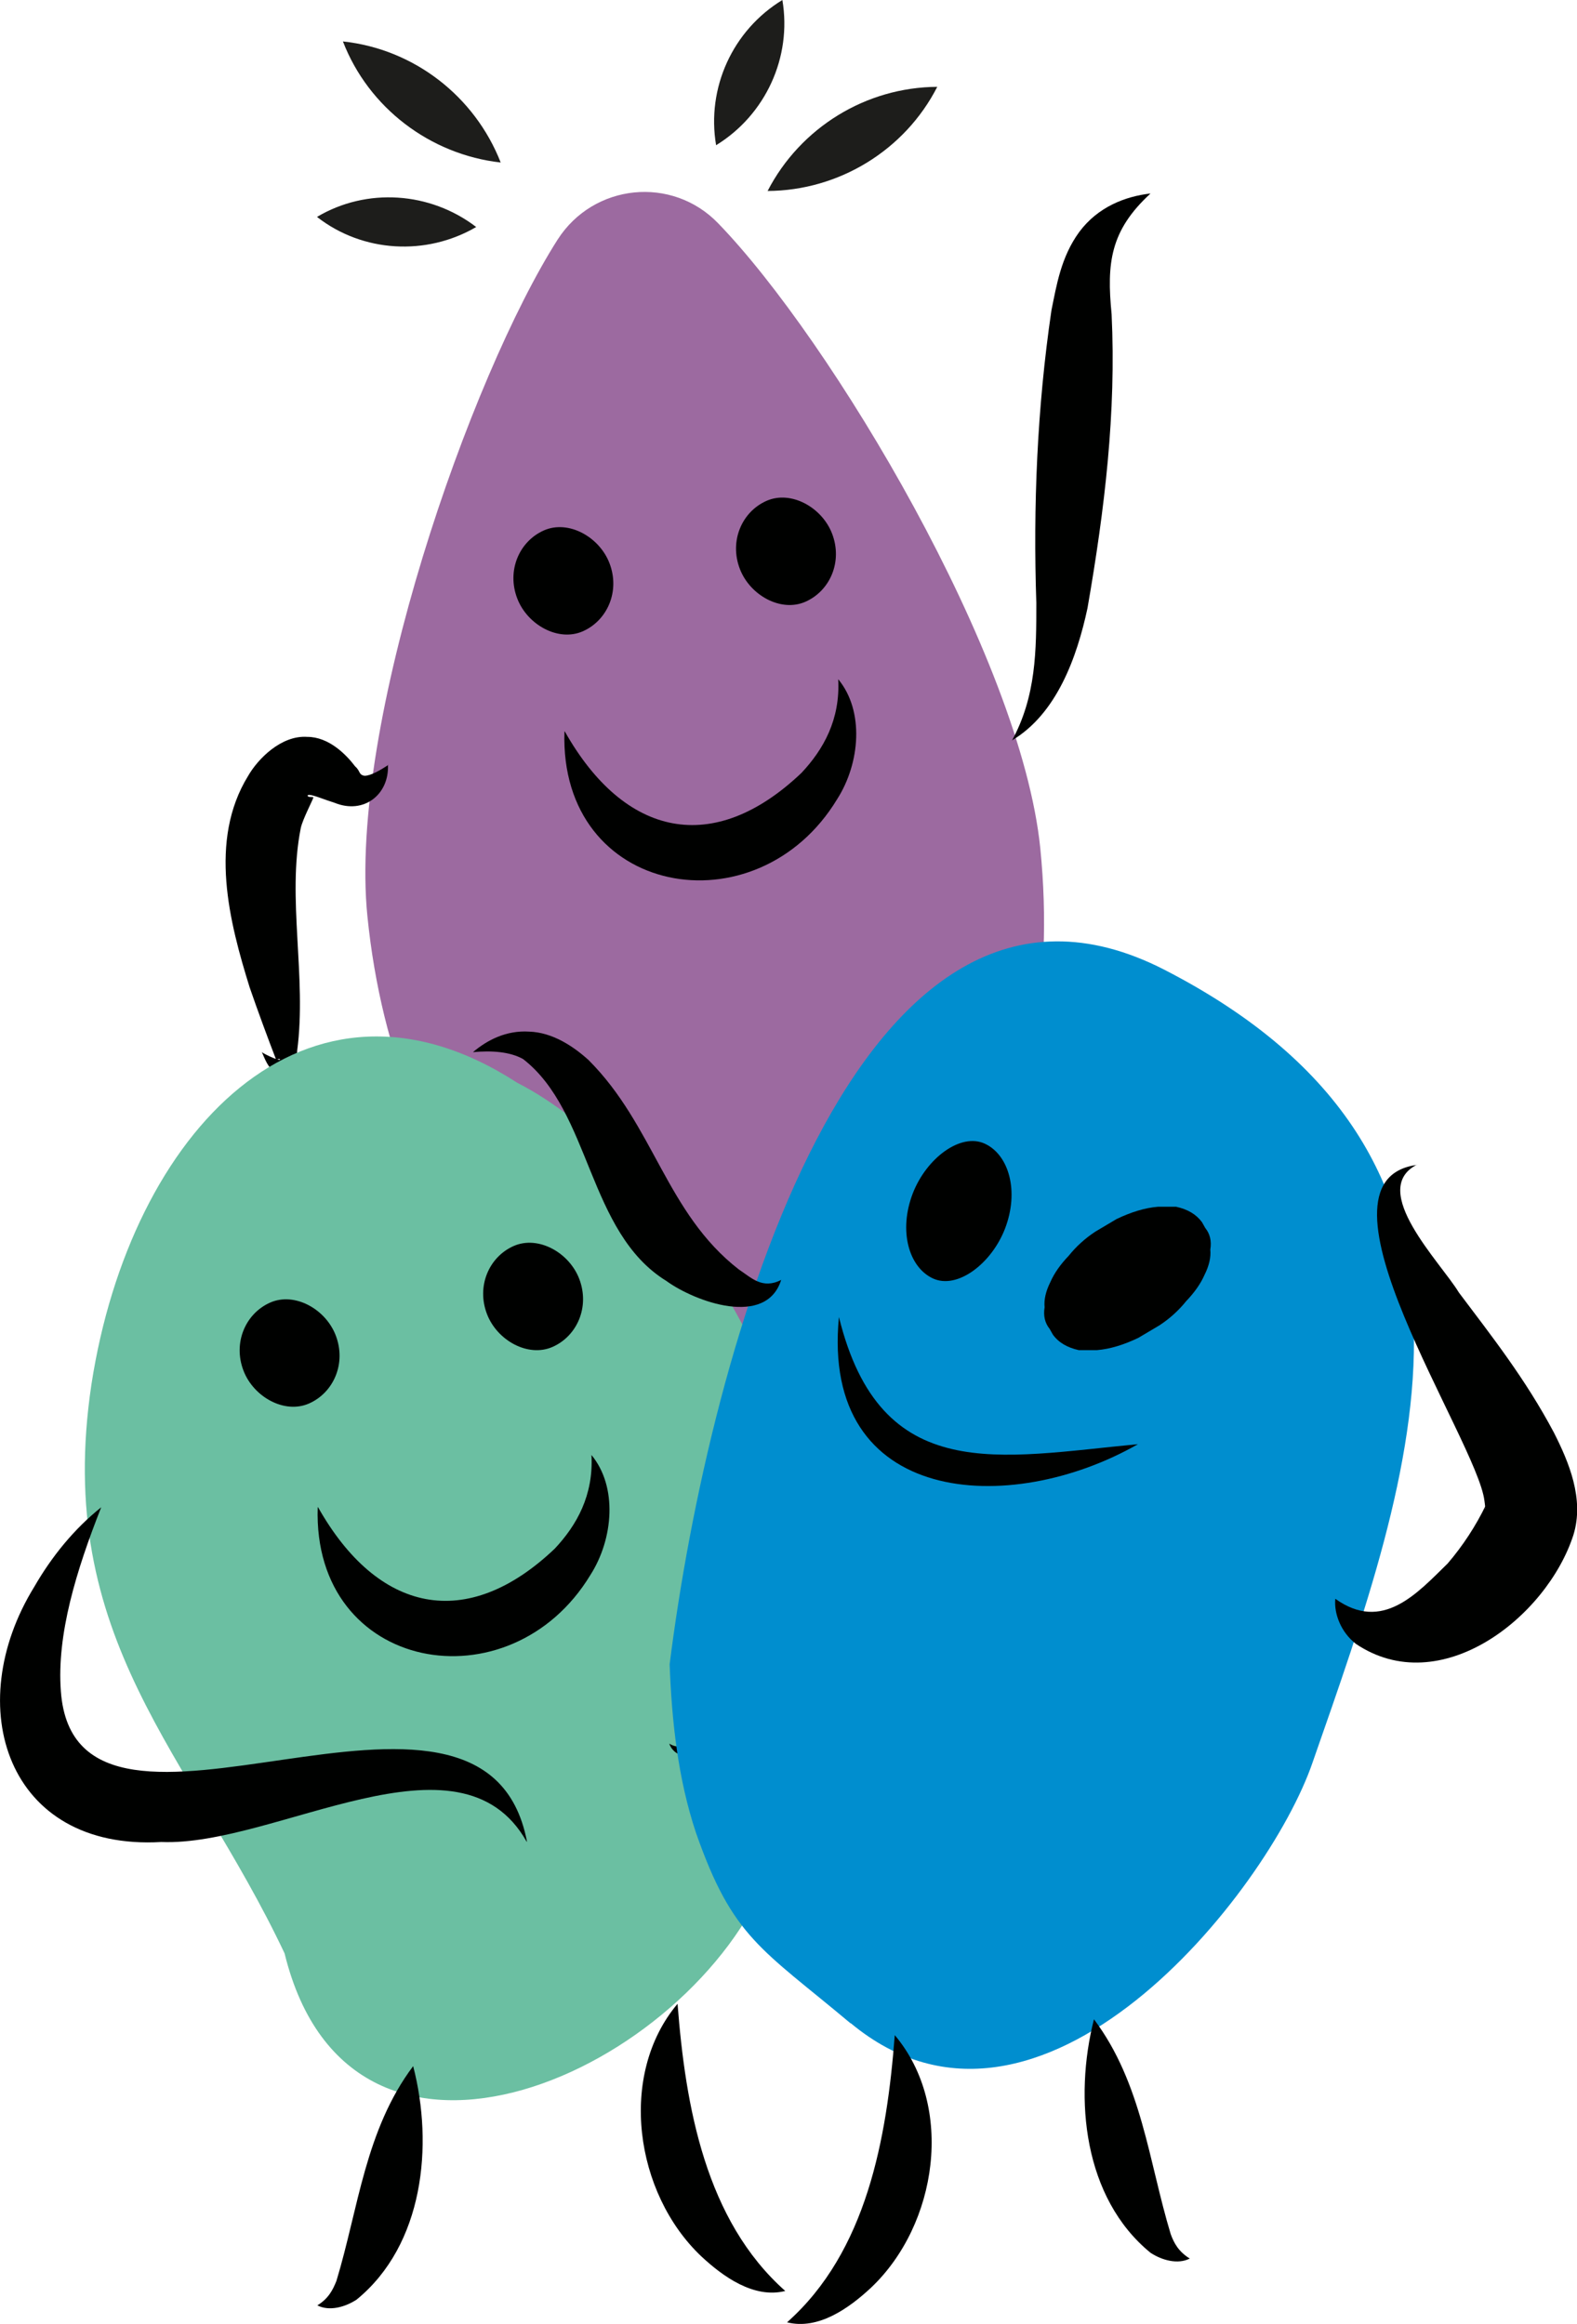 <?xml version="1.0" encoding="UTF-8"?> <svg xmlns="http://www.w3.org/2000/svg" id="Calque_2" data-name="Calque 2" viewBox="0 0 43.78 64.5"><defs><style> .cls-1 { fill: #000100; } .cls-2 { fill: #9c6aa0; } .cls-3 { fill: #6bbfa2; } .cls-4 { fill: #008ecf; } .cls-5 { fill: #1d1d1b; } </style></defs><g id="BACK"><g><g><path class="cls-2" d="m10.2,25.43c.79,7.8,5.49,12.47,10.64,11.95s8.82-6.04,8.04-13.84c-.54-5.32-5.82-14.12-8.94-17.34-1.28-1.33-3.46-1.11-4.46.45-2.41,3.78-5.82,13.46-5.28,18.78Z"></path><path class="cls-1" d="m28.09,20.56c.68-1.24.68-2.52.68-3.83-.09-2.66.02-5.41.42-8.12.14-.68.26-1.47.77-2.17.52-.7,1.28-.99,1.98-1.07-1.12,1.03-1.22,1.93-1.08,3.35.13,2.73-.19,5.4-.67,8.16-.29,1.35-.85,2.93-2.1,3.67h0Z"></path><path class="cls-1" d="m10.77,21.22c.04.83-.67,1.39-1.48,1.06-.32-.1-.56-.21-.7-.22-.06,0-.07.03-.02.05.06.02.12,0,.13.02,0,.04-.3.61-.35.85-.39,1.95.17,4.13-.1,6.18,0,.22-.24.86-.63.59-.19-.14-.26-.35-.35-.55.09.07.55.28.5.19-.04-.01-.09.02-.1.03-.22-.57-.52-1.38-.74-2.02-.56-1.8-1.15-4.07-.04-5.87.27-.47.92-1.13,1.64-1.08.6,0,1.08.49,1.33.82.15.13.09.23.26.26.17,0,.43-.15.66-.3h0Z"></path><path class="cls-1" d="m18.89,36.38c.57,2.2.29,4.96-1.57,6.48-.32.21-.76.33-1.09.16.31-.19.43-.43.53-.68.61-2.01.8-4.19,2.13-5.96h0Z"></path><path class="cls-1" d="m23.23,36.38c1.33,1.77,1.52,3.95,2.13,5.96.09.25.22.49.53.68-.33.17-.77.05-1.09-.16-1.86-1.52-2.13-4.28-1.57-6.48h0Z"></path><path class="cls-1" d="m23.1,14.81c-.28-.73-1.14-1.21-1.82-.91s-1.04,1.11-.74,1.89c.28.73,1.14,1.21,1.82.91.68-.3,1.04-1.11.74-1.89h0Z"></path><path class="cls-1" d="m16.92,15.63c-.28-.73-1.14-1.21-1.82-.91s-1.04,1.11-.74,1.89c.28.73,1.14,1.21,1.82.91.68-.3,1.04-1.11.74-1.89h0Z"></path><path class="cls-1" d="m15.68,20.3c1.66,2.94,4.13,3.47,6.57,1.15.61-.65,1.08-1.48,1.02-2.6.73.88.61,2.33-.03,3.33-2.23,3.68-7.72,2.71-7.57-1.88h0Z"></path></g><g><path class="cls-3" d="m14.36,30.05c-5.86-3.8-10.74,1.37-11.82,8.36-1.07,7.11,2.74,10.26,5.36,15.8,1.86,7.59,11.31,3.24,13.44-2.2,4.48-11.45-3.15-20.02-6.98-21.96Z"></path><path class="cls-1" d="m14.62,51.11c-1.86-3.3-6.97.14-10.14.01-4.29.25-5.57-3.77-3.53-7.08.49-.85,1.11-1.61,1.86-2.21-.69,1.75-1.24,3.53-1.12,5.11.42,5.67,11.76-2.01,12.94,4.17h0Z"></path><path class="cls-1" d="m21.35,38.68c2.04,1.04,2.79,4.04,1.9,6.03-.68,1.54-1.69,2.84-3.11,3.7-.36.2-.83.42-1.26.29-.16-.06-.26-.19-.3-.31.47.29.79-.27,1.06-.58.96-1.43,1.97-3.2,2.15-4.87-.08-1.45-.09-2.72-.43-4.26h0Z"></path><path class="cls-1" d="m11.47,57.34c.57,2.2.29,4.96-1.57,6.48-.32.21-.76.33-1.09.16.31-.19.43-.43.53-.68.61-2.01.8-4.19,2.13-5.96h0Z"></path><path class="cls-1" d="m18.81,55.61c.22,2.86.78,6.01,2.99,7.97-.87.22-1.73-.4-2.33-.96-1.85-1.75-2.32-5.04-.66-7.01h0Z"></path><path class="cls-1" d="m16.08,35.49c-.28-.73-1.14-1.21-1.82-.91s-1.04,1.11-.74,1.89c.28.73,1.14,1.21,1.82.91s1.04-1.11.74-1.89h0Z"></path><path class="cls-1" d="m9.32,37.06c-.28-.73-1.14-1.21-1.82-.91s-1.04,1.11-.74,1.89c.28.73,1.14,1.21,1.82.91s1.04-1.11.74-1.89h0Z"></path><path class="cls-1" d="m8.83,41.83c1.66,2.94,4.13,3.47,6.57,1.15.61-.65,1.08-1.48,1.02-2.6.73.88.61,2.33-.03,3.33-2.23,3.68-7.72,2.71-7.57-1.88h0Z"></path></g><g><path class="cls-4" d="m23.62,56.15c5.24,4.35,11.58-3.62,12.82-7.24,2.84-8.13,6.02-16.79-4.12-22-8.54-4.37-12.63,10.54-13.73,19.28.06,1.58.23,3.17.73,4.67,1.02,2.92,1.81,3.21,4.29,5.29Z"></path><path class="cls-1" d="m39.34,32.32c-1.37.7.66,2.72,1.16,3.55.91,1.21,1.85,2.4,2.64,3.89.41.81.85,1.84.54,2.84-.74,2.29-3.7,4.6-6.04,3.02-.41-.32-.61-.83-.57-1.25,1.31.94,2.27-.15,3.12-.98.42-.49.78-1.04,1.06-1.62-.02.01-.03.12-.02.1,0,0,0-.1-.02-.22-.2-1.67-5.12-8.88-1.88-9.32h0Z"></path><path class="cls-1" d="m21.69,35.51c-.41,1.34-2.39.62-3.19.04-2.19-1.35-2.09-4.7-3.98-6.16-.36-.2-.86-.24-1.39-.19.4-.34.93-.61,1.56-.57.64.02,1.22.4,1.65.79,1.82,1.82,2.15,4.24,4.17,5.81.35.23.65.56,1.18.29h0Z"></path><path class="cls-1" d="m30.37,56.04c1.33,1.77,1.52,3.95,2.13,5.96.09.25.22.49.53.68-.33.17-.77.05-1.09-.16-1.86-1.52-2.13-4.28-1.57-6.48h0Z"></path><path class="cls-1" d="m24.84,56.48c1.67,1.98,1.19,5.26-.66,7.01-.6.56-1.46,1.18-2.33.96,2.21-1.96,2.77-5.1,2.99-7.97h0Z"></path><path class="cls-1" d="m29.23,37.04l-.09-.16c-.13-.16-.18-.36-.14-.6-.02-.21.03-.44.16-.7.11-.25.28-.49.51-.73.2-.25.45-.48.74-.67l.59-.35c.4-.19.78-.31,1.15-.34h.5c.32.07.56.21.72.43l.09.16c.13.16.18.36.14.6.02.21-.03.44-.16.7-.11.25-.28.49-.51.73-.2.25-.45.48-.74.67l-.59.35c-.4.19-.78.31-1.15.34h-.5c-.32-.07-.56-.21-.72-.43h0Z"></path><path class="cls-1" d="m25.34,33.12c.38-.98,1.33-1.69,2-1.38s.96,1.32.56,2.36c-.38.98-1.33,1.69-2,1.38s-.96-1.32-.56-2.36h0Z"></path><path class="cls-1" d="m31.59,40.08c-3.55,2.03-8.81,1.72-8.3-3.53,1.16,4.71,4.45,3.89,8.3,3.53h0Z"></path></g><path class="cls-5" d="m13.9,4.51c-1.96-.22-3.67-1.52-4.38-3.36,1.97.21,3.66,1.52,4.38,3.36h0Z"></path><path class="cls-5" d="m13.22,6.3c-1.39.81-3.15.71-4.42-.28,1.38-.82,3.14-.7,4.42.28h0Z"></path><path class="cls-5" d="m21.31,5.3c.91-1.76,2.73-2.88,4.71-2.89-.9,1.76-2.73,2.88-4.71,2.89h0Z"></path><path class="cls-5" d="m19.88,4.03c-.27-1.59.46-3.19,1.84-4.03.27,1.59-.47,3.19-1.84,4.03h0Z"></path></g></g></svg> 